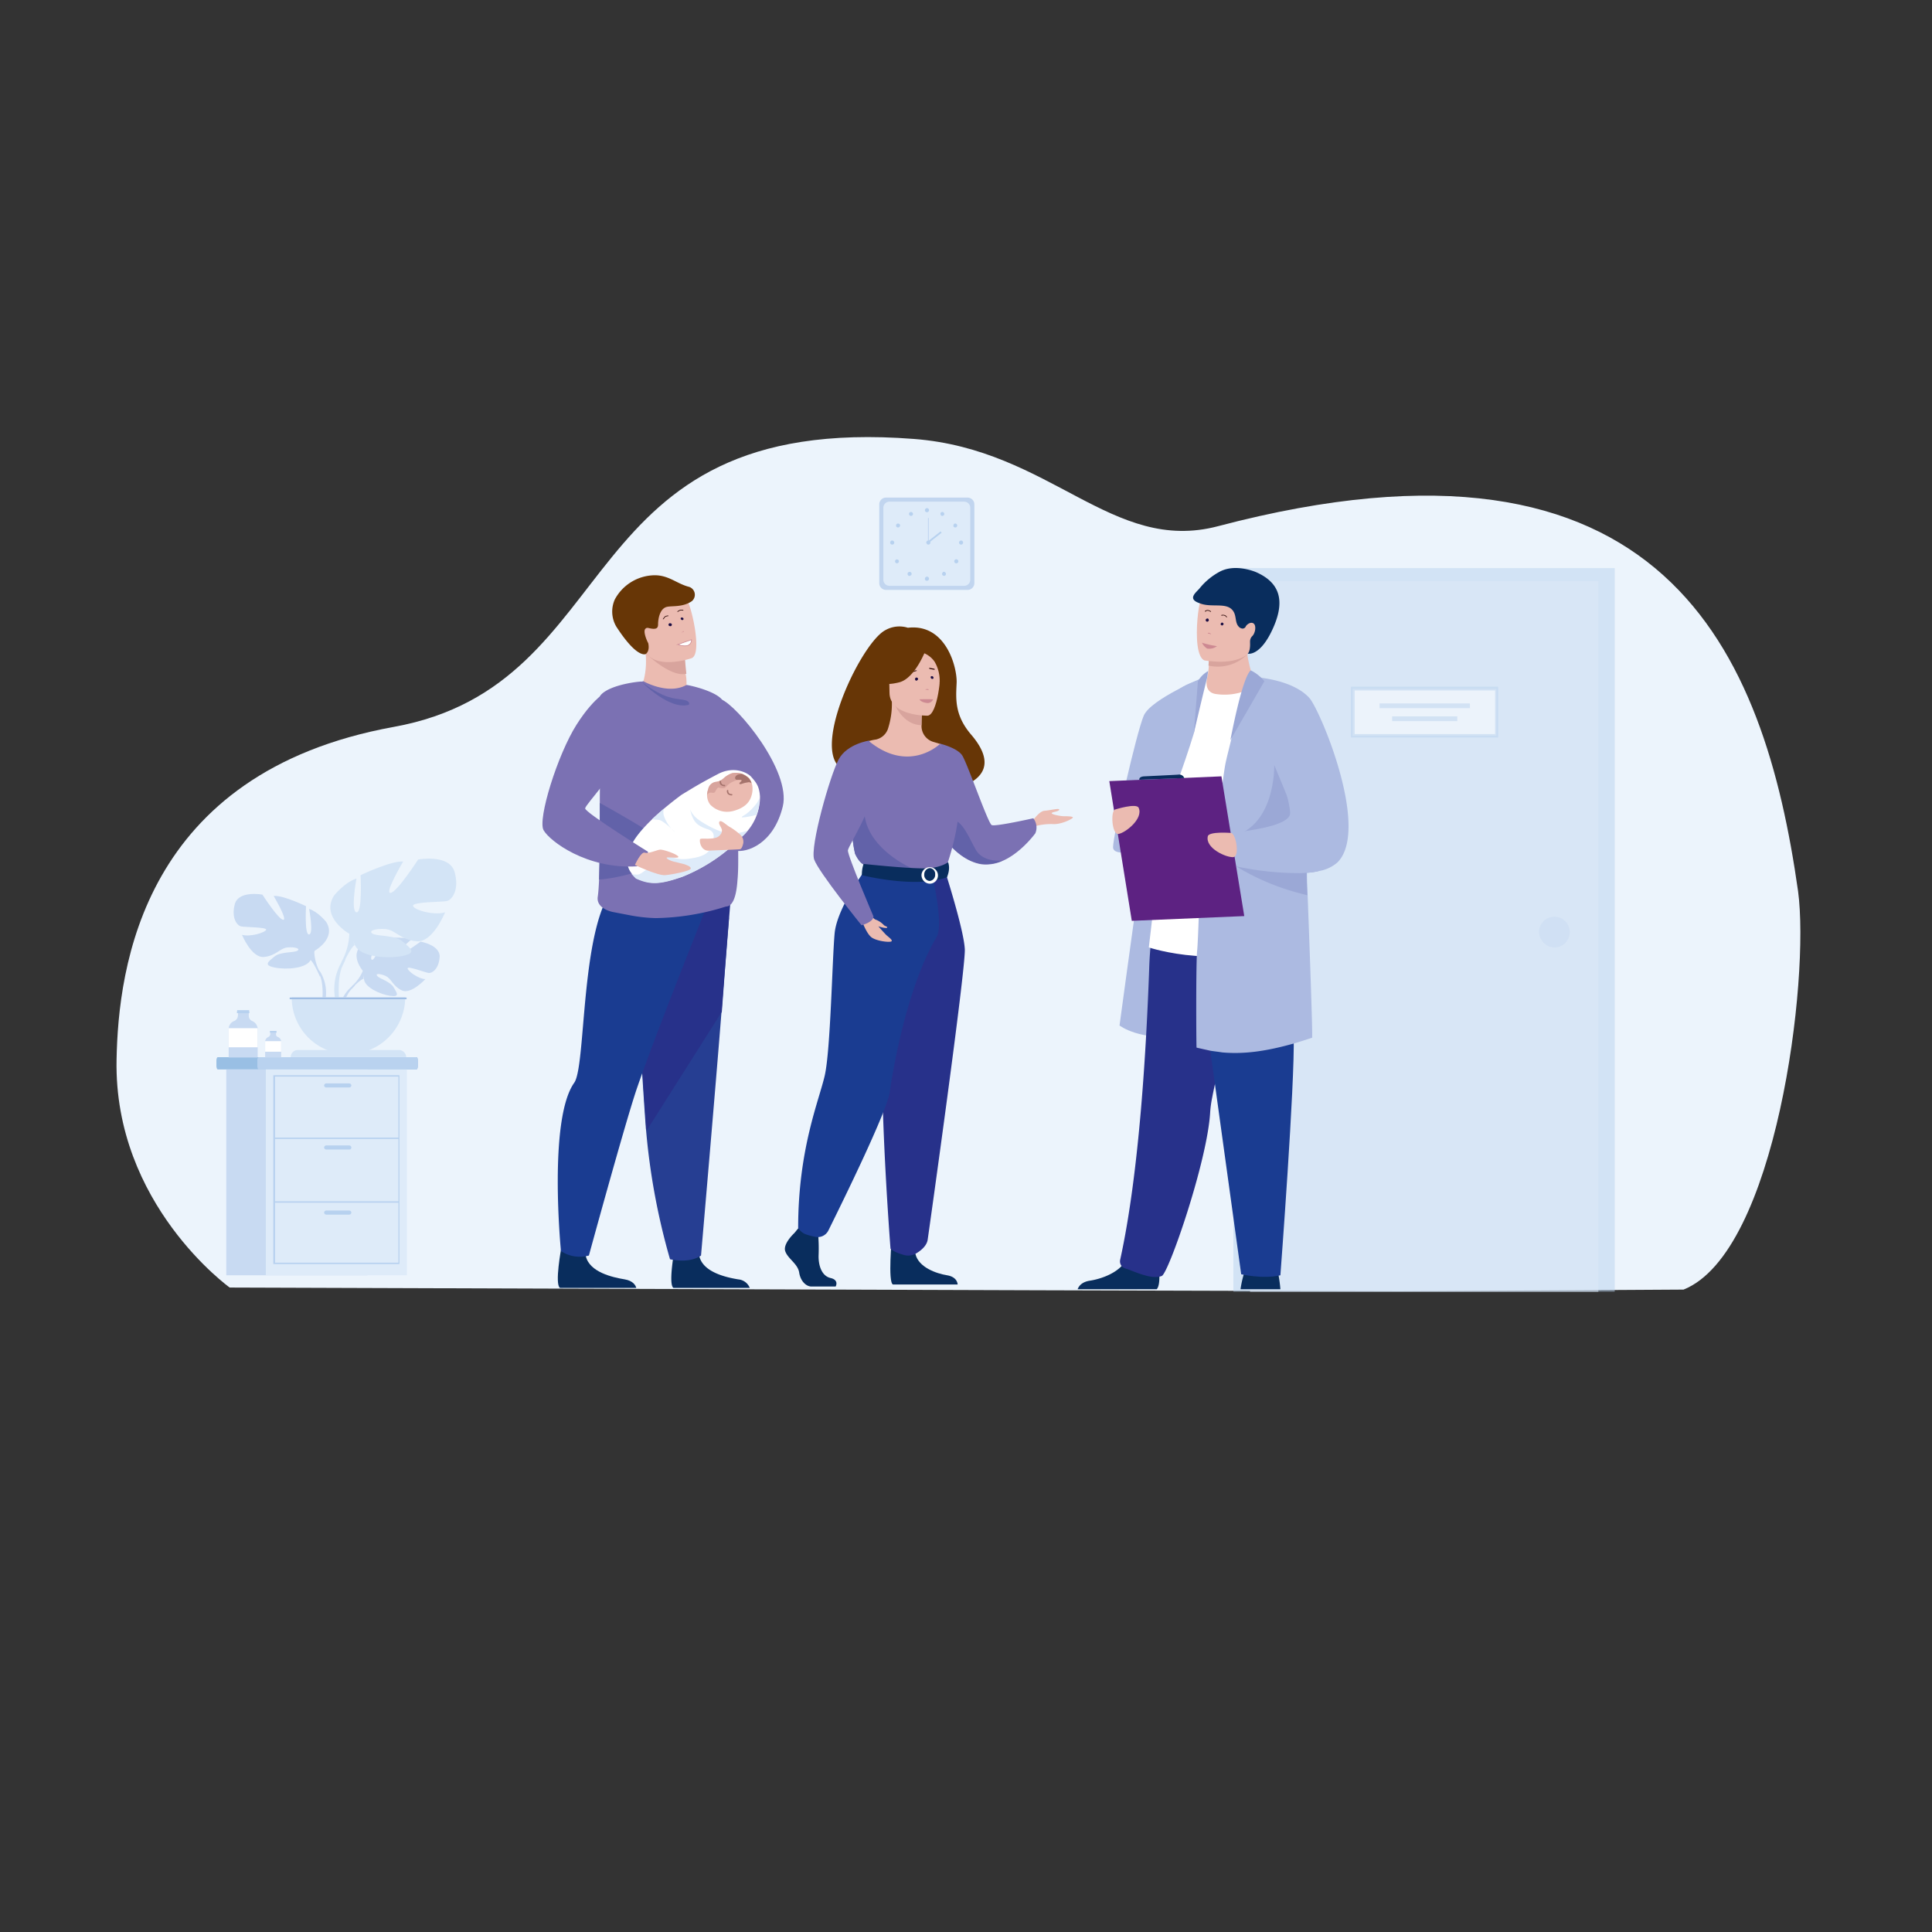<?xml version="1.0" encoding="UTF-8"?> <svg xmlns="http://www.w3.org/2000/svg" id="Layer_1" data-name="Layer 1" viewBox="0 0 566.9 566.9"><rect x="0" y="0" width="566.9" height="566.9" fill="#333333" stroke="none"/> <defs> <style>.cls-1{fill:#ecf4fc;}.cls-1,.cls-10,.cls-11,.cls-12,.cls-13,.cls-14,.cls-15,.cls-16,.cls-17,.cls-18,.cls-19,.cls-2,.cls-20,.cls-21,.cls-22,.cls-23,.cls-24,.cls-25,.cls-26,.cls-27,.cls-29,.cls-3,.cls-30,.cls-32,.cls-33,.cls-36,.cls-4,.cls-8{fill-rule:evenodd;}.cls-2{fill:#c1d5ef;}.cls-3,.cls-35,.cls-7{fill:#deebf9;}.cls-4,.cls-5{fill:#b7d1ef;}.cls-10,.cls-33,.cls-6{fill:#b9d2ef;}.cls-10,.cls-6,.cls-7,.cls-8,.cls-9{isolation:isolate;opacity:0.5;}.cls-29,.cls-34,.cls-8{fill:#c8daf2;}.cls-15,.cls-26,.cls-9{fill:#fff;}.cls-11{fill:#092d5d;}.cls-12{fill:#acbae1;}.cls-13{fill:#27318a;}.cls-14{fill:#1a3c91;}.cls-16{fill:#ebbbb1;}.cls-17{fill:#d8a49d;}.cls-18{fill:#9ba8d6;}.cls-19{fill:#5d2282;}.cls-20{fill:#cd8992;}.cls-21{fill:#673606;}.cls-22{fill:#7b71b3;}.cls-23{fill:#6262a9;}.cls-24{fill:#263e92;}.cls-25{fill:#1b0d43;}.cls-26{stroke:#cd8992;}.cls-26,.cls-28{stroke-miterlimit:22.93;stroke-width:0.19px;}.cls-27{fill:#230000;}.cls-28{fill:none;stroke:#230000;}.cls-30{fill:#d3e4f6;}.cls-31{fill:#9fbde4;}.cls-32{fill:#99bfe4;}.cls-36{fill:#a5736c;}</style> </defs> <path class="cls-1" d="M494,378.4l-83.2.5-106.1-.3-237.3-.8s-34-24.4-33.2-66.8c.5-27.1,7.6-84.3,81.3-97.7,69.2-12.5,50.8-92.4,152.7-84.5,40.2,3.1,58.1,33.8,89.2,25.6,131.4-34.6,160.3,37.3,170.2,107.1C531.1,287.3,521.2,367.5,494,378.4Z"></path> <path class="cls-2" d="M260,146h23.9a2,2,0,0,1,2,2v23.1a2,2,0,0,1-2,2H260a2,2,0,0,1-2-2V148A2,2,0,0,1,260,146Z"></path> <path class="cls-3" d="M261,147.2h21.9a1.79,1.79,0,0,1,1.8,1.8v21.1a1.79,1.79,0,0,1-1.8,1.8H261a1.79,1.79,0,0,1-1.8-1.8V149A1.79,1.79,0,0,1,261,147.2Z"></path> <path class="cls-4" d="M271.4,149.7a.6.6,0,1,1,.6.6h0a.58.58,0,0,1-.6-.6Z"></path> <path class="cls-4" d="M276,150.5a.58.58,0,1,1,.2.8h0A.78.78,0,0,1,276,150.5Z"></path> <path class="cls-4" d="M280,153.7a.58.58,0,1,1-.2.8.72.72,0,0,1,.2-.8Z"></path> <path class="cls-4" d="M282,158.6a.6.6,0,1,1-.6.6.65.65,0,0,1,.6-.6Z"></path> <path class="cls-4" d="M281.2,164.7a.6.6,0,1,0-.6.6A.58.58,0,0,0,281.2,164.7Z"></path> <path class="cls-4" d="M277.4,168a.57.57,0,1,1-.8,0h0C276.8,167.7,277.1,167.7,277.4,168Z"></path> <path class="cls-4" d="M271.4,169.8a.6.6,0,1,1,.6.6h0a.53.53,0,0,1-.6-.6Z"></path> <path class="cls-4" d="M267.8,150.5a.58.58,0,1,0-.2.8h0A.54.54,0,0,0,267.8,150.5Z"></path> <path class="cls-4" d="M263.8,153.7a.58.58,0,1,0,.2.8.52.52,0,0,0-.2-.8Z"></path> <path class="cls-4" d="M261.8,158.6a.6.6,0,1,0,.6.6A.65.65,0,0,0,261.8,158.6Z"></path> <path class="cls-4" d="M262.8,164.3a.57.57,0,1,0,.8,0h0A.6.6,0,0,0,262.8,164.3Z"></path> <path class="cls-4" d="M267.5,168.4a.6.6,0,1,0-.6.6C267.2,168.9,267.5,168.7,267.5,168.4Z"></path> <path class="cls-4" d="M271.8,159.2a.6.6,0,1,1,.6.6.65.65,0,0,1-.6-.6Z"></path> <rect class="cls-5" x="272.3" y="152" width="0.2" height="7.2"></rect> <rect class="cls-5" x="271.78" y="157.38" width="4.9" height="0.5" transform="translate(-38.81 203.02) rotate(-38.14)"></rect> <rect class="cls-6" x="361.9" y="166.7" width="111.9" height="212.3"></rect> <rect class="cls-7" x="366.8" y="170.5" width="102.2" height="208.6"></rect> <path class="cls-8" d="M451.6,273.3a4.5,4.5,0,1,1,4.5,4.7A4.66,4.66,0,0,1,451.6,273.3Z"></path> <rect class="cls-9" x="396.9" y="202.1" width="42.2" height="13.8"></rect> <rect class="cls-6" x="404.8" y="206.4" width="26.5" height="1.4"></rect> <rect class="cls-6" x="408.5" y="210.2" width="19.1" height="1.4"></rect> <path class="cls-10" d="M439.6,216.4H396.4V201.5h43.2v14.9Zm-42.1-1h41.2V202.6H397.5Z"></path> <path class="cls-11" d="M375.7,378.3H364a31.48,31.48,0,0,1,.9-4.2,8.65,8.65,0,0,1,.7-1.7c1.1-2.3,8.4-.8,8.4-.8a5.47,5.47,0,0,1,1.2,2.8C375.4,375.6,375.6,376.9,375.7,378.3Z"></path> <path class="cls-12" d="M354.1,199s-9.4,1.6-11.5,7.2-14.1,94.7-14.1,94.7,5.9,4.7,18.6,3S354.1,199,354.1,199Z"></path> <path class="cls-11" d="M340.2,374.6c0,1.6-.2,3.1-.8,3.7H316.2c.3-.8,1.1-2.1,3.5-2.5,2.7-.4,6.9-1.7,9.4-4.3a7.15,7.15,0,0,0,1.8-3.3c1.1-4.9,9,1.5,9,1.5A37.93,37.93,0,0,1,340.2,374.6Z"></path> <path class="cls-13" d="M330.2,372.2c2.6.8,7.6,3.4,10.7,2.2,2-.8,13.4-33.7,14.2-48.1a31.76,31.76,0,0,1,.6-4.3c.7-3.7,1.9-8.8,3.2-14.5,3.6-15.1,8.6-34,8.5-40-.2-9.4-27.9-2-27.9-2a101.87,101.87,0,0,0-2.3,18.8c-.8,22.1-2.8,59.4-8.5,85.3A2.16,2.16,0,0,0,330.2,372.2Z"></path> <path class="cls-14" d="M349.5,267.5l14.7,106.4s6.4,1.5,11.5.3c0,0,4.3-56.6,3.9-70.2s3.1-36.6-.8-39.1S349.5,267.5,349.5,267.5Z"></path> <path class="cls-15" d="M380.6,203.8s-15.4-10-26.5-4.9c-1.8.8-3.8,3.1-5.2,4.7-4,4.4-11.8,74.4-11.8,74.4s22.2,7.5,43.5-2.6Z"></path> <path class="cls-12" d="M353.3,198.7s-15.6,6.4-17.7,11.3-9,35.1-9,38.6,12,.8,13.9-4.9c1.6-4.7,7-19.3,9.8-28.5Z"></path> <path class="cls-16" d="M356.5,203.6a17.08,17.08,0,0,0,12.1-2.5A35.28,35.28,0,0,1,366,192v-.3a7.39,7.39,0,0,1,0-2.1h-8.8s-2.4,1.1-2.4,1.9v1.2c0,1-.1,1.9-.1,2.7a22.18,22.18,0,0,1-.5,3.6S353.1,202.9,356.5,203.6Z"></path> <path class="cls-17" d="M354.6,195.3A12.2,12.2,0,0,0,366,192l.2-.2a.35.35,0,0,1-.2-.1c-2.5-1-8.1-.2-11.3.9A21,21,0,0,1,354.6,195.3Z"></path> <path class="cls-16" d="M368.2,188.2c-1.2,6.4-9.5,6.2-13.1,5.8-1-.1-1.6-.2-1.6-.2-1.1-.3-1.8-2.1-2.1-4.4-.6-4.6.2-11.5.9-13.2,1.2-2.6,3.4-5.5,11.7-3.4C372.5,174.8,369.7,180,368.2,188.2Z"></path> <path class="cls-11" d="M352.1,172.5a19.38,19.38,0,0,1,5.7-4.7c4.7-2.6,10.8.1,10.8.1,6.8,3,8.6,8.2,5,16.3-3.8,8.6-7.5,7.6-7.5,7.6s.8-.5.7-3.2v-.4a2.2,2.2,0,0,1,.6-1.5c.9-.8,1.3-3,.5-3.7s-2.1.2-2.4.9a1,1,0,0,1-1.4.4H364c-2.1-1.3-.7-4-2.8-5.7s-6.1-.3-9.2-1.6C348.1,175.7,351.2,173.7,352.1,172.5Z"></path> <path class="cls-12" d="M351.1,307.4l4,.9c1.2.2,2.3.3,3.5.5,6.6.6,13.2-.4,21-2.6,1.7-.5,3.6-1.1,5.4-1.7.2-.1-.5-20.6-1.3-41.7-.1-2.2-.2-4.4-.2-6.6,0-.9-.1-1.8-.1-2.8-.7-18.7-1.5-35.6-1.6-36.5-.4-2.1-.7-3.8-1-5.3-1.1-4.4-2.4-6.9-5.2-8.9-.3-.2-2.6-1.4-4.6-2.4l-3.2-1.5h0c-.7.3-1.5,1.9-2.3,4a137.64,137.64,0,0,0-4.3,14.5h0c-.7,2.9-1.3,5.2-1.4,5.8-.3,1.1-.6,3.2-1,6.1-.5,3.9-1.2,9.2-1.9,15.3-.1.6-.1,1.2-.2,1.9a16.35,16.35,0,0,0-.2,2.2c0,.2-.1.5-.1.7-.3,2.4-.5,4.9-.8,7.4-.2,2.1-3.4,3.6-3.6,5.7-.1,1.2-.4,12.7-.7,16.3C350.9,281.2,351,306.1,351.1,307.4Z"></path> <path class="cls-18" d="M373.9,224.5s.5,18.9-13.6,21.2-4.8,2.9-4.8,2.9,26.7-1.1,27.1-1.8S373.9,224.5,373.9,224.5Z"></path> <path class="cls-18" d="M361.9,253.7s.3.2.8.5h0a69.29,69.29,0,0,0,17.9,7.7c1,.3,2,.5,3,.8-.1-2.2-.2-4.4-.2-6.6a19.68,19.68,0,0,0,3.5-.5l-.1-.9c-1.2-.5-2.4-1-3.5-1.4-.9-.4-1.8-.7-2.7-1-3.8-1.5-6.7-2.5-6.7-2.5l-11.4,3.6Z"></path> <path class="cls-12" d="M358.9,253.4s1.5.4,3.8.8h0a87.77,87.77,0,0,0,17.9,2,26.2,26.2,0,0,0,2.8-.1,19.68,19.68,0,0,0,3.5-.5,10.85,10.85,0,0,0,5.6-2.6c9.6-9.8-5.2-44.8-8.3-48.2-3.6-4-10.3-5.4-13.9-5.9l-.4-.1a14.94,14.94,0,0,0-2.2-.2h0s.3.9.8,2.5q.3.9.6,2.1c2.2,7.4,6.6,21.8,8.5,30,.7,3,1.1,5.1.9,5.8-.7,2.8-8.5,4.2-13.4,4.9a36.57,36.57,0,0,1-3.9.4h-.1l-.3,1.2-.7,2.8-.7,2.7Z"></path> <polygon class="cls-19" points="332.1 270.2 365.1 268.8 358.4 227.8 325.5 229.2 332.1 270.2"></polygon> <path class="cls-16" d="M361.1,244.4s-6.4-.5-6.7,1c-.8,3.5,5.5,6.3,7.5,6.1S362.6,244.2,361.1,244.4Z"></path> <path class="cls-16" d="M327.3,237.5s6.1-1.9,6.8-.5c1.5,3.2-3.9,7.4-5.9,7.7S325.8,237.7,327.3,237.5Z"></path> <path class="cls-18" d="M367,196.7a11.83,11.83,0,0,1,4,3.2s-10.1,17.5-10,17.3S364.4,198.9,367,196.7Z"></path> <path class="cls-18" d="M354.5,196.9a7.86,7.86,0,0,0-3,3l-1.2,15.3s2.6-11.2,3.9-16.3C354.3,198.3,354.4,197.6,354.5,196.9Z"></path> <path class="cls-11" d="M347.5,228.3a1.59,1.59,0,0,0-1.8-1c-1.5.1-9.9.5-9.9.5s-1.6,0-1.5,1Z"></path> <path class="cls-20" d="M357.1,189.6a3.75,3.75,0,0,1-2.9.7,3.9,3.9,0,0,1-1.5-1.7A30,30,0,0,0,357.1,189.6Z"></path> <path class="cls-21" d="M253.5,226c-.7-1.4,15.4-6.3,15.7,7.2,0,0,30.2-.7,15.8-17.6-5-5.8-4.5-10.7-4.3-15.2s-3.1-17.5-14.3-16.2a8.32,8.32,0,0,0-6.6.7C251.5,189.2,232.8,230.9,253.5,226Z"></path> <path class="cls-16" d="M302.9,241s2-3,3.6-3.1,4.5-.9,4.3-.3-2.1.6-2.2,1,2.7.9,3.5.9,2.8,0,2.7.4-3.5,2.1-5.9,1.9a17.57,17.57,0,0,0-5.4.7Z"></path> <path class="cls-22" d="M274.5,242a45.3,45.3,0,0,0,3,4.6c2.3,2.9,6,6.3,10.5,7a11.81,11.81,0,0,0,6.2-1h0c5.5-2.4,9.6-8.1,9.6-8.1a4.41,4.41,0,0,0-.6-4.4s-11.1,2.5-12.2,2-7.2-18.3-8.7-20.5-6.5-3.4-6.5-3.4Z"></path> <path class="cls-23" d="M277.5,246.5c2.3,2.9,6,6.3,10.5,7a11.81,11.81,0,0,0,6.2-1c-.2,0-5.7.7-7.9-3.2s-4.6-10.3-8-8.2C276.9,242,277,244.3,277.5,246.5Z"></path> <path class="cls-11" d="M233.1,361.8s-3.4,3.1-2.7,5.3,3.7,3.7,4.1,6.3,2.1,4.1,3.6,4.1h7.1s1.1-1.9-1.5-2.5-3.6-3.7-3.5-6.7a48.66,48.66,0,0,0-.2-6.8l-5.6-1.3Z"></path> <path class="cls-11" d="M261.7,363.1s-1.2,13.1.3,13.8h19s0-2.2-3.1-2.7-8.4-2.3-9.3-6.3S261.7,363.1,261.7,363.1Z"></path> <path class="cls-16" d="M248.2,269.2c3.9-8.8,6.3-11.3,5.9-14-.3-2,1-37.8,1-37.8a12.86,12.86,0,0,1,1.9-.4,4.83,4.83,0,0,0,3.5-3,23.85,23.85,0,0,0,1.2-8.1l.5.1,8.4,1.7s-.2,2.6-.2,5.2v.1a4.83,4.83,0,0,0,3.5,4.7l2,.6a76.89,76.89,0,0,1,3.7,17.9c.6,9.1-5.6,13,0,31.2C285.4,285.7,246,274,248.2,269.2Z"></path> <path class="cls-17" d="M270.6,207.6s-.2,2.6-.2,5.2c-4.7-.1-7.2-4.4-8.2-6.8Z"></path> <path class="cls-16" d="M272.2,210s-11.2.2-11.2-6.8-1.5-11.6,5.7-12,8.5,2.2,9.1,4.6C276.3,198,275.1,209.7,272.2,210Z"></path> <path class="cls-21" d="M271,191.6a7.18,7.18,0,0,1,3.2,2.5,11,11,0,0,1,1.5,6.4s2.3-5.6-.3-8.7C272.7,188.5,271,191.6,271,191.6Z"></path> <path class="cls-22" d="M249.7,233.2s0,5.3.3,10.1a36.6,36.6,0,0,0,.9,7.2c1.2,2.6,2.4,3.1,2.4,3.1l10,2.5,3.5.9,11.1-3.3s5-14.1,3-22a60,60,0,0,0-5.1-13.4s-9,8.8-20.8-.8Z"></path> <path class="cls-23" d="M250,243.3a36.6,36.6,0,0,0,.9,7.2c1.2,2.6,2.4,3.1,2.4,3.1l10,2.5,4.3-1.3s-15.5-6.6-13.9-19.1Z"></path> <path class="cls-13" d="M277.3,255.6s5.5,17.1,5.8,22.9-10.5,82.6-10.9,85.3c-.4,2.5-3.6,4.1-3.6,4.1a4.5,4.5,0,0,1-3.5.3c-2.9-.8-3.8-1.8-3.8-1.8s-4.3-54.8-1.6-74.3a318.39,318.39,0,0,0,2.7-36.5Z"></path> <path class="cls-14" d="M254,255.1s-8.4,11.2-9.1,18.8-1.2,34.3-2.9,41.7-7.8,21.6-7.8,44.7a4.44,4.44,0,0,0,2.6,2,19.48,19.48,0,0,0,2.3.6,3.5,3.5,0,0,0,4-1.9c4.1-8.3,17.3-35.1,18-40.7.5-3.9,4.6-30,13.7-45.3,2.2-3.7-1.3-18.3-1.3-18.3Z"></path> <path class="cls-20" d="M269.8,205.2s.3.9,2.4,1.1a1.76,1.76,0,0,0,1.6-1.1S272.2,205.1,269.8,205.2Z"></path> <path class="cls-11" d="M278.2,253s-2.2,1.7-6.6,1.8c-5.2.1-18.2-1.3-18.2-1.3a9.46,9.46,0,0,0-.5,3.3s15.8,4,25,.6C277.8,257.4,279,255.2,278.2,253Z"></path> <path class="cls-15" d="M270.4,256.6a2.42,2.42,0,1,1,2.4,2.7,2.51,2.51,0,0,1-2.4-2.7Zm.8,0a1.73,1.73,0,0,0,1.6,1.9,1.79,1.79,0,0,0,1.6-1.9,1.73,1.73,0,0,0-1.6-1.9A1.87,1.87,0,0,0,271.2,256.6Z"></path> <path class="cls-16" d="M255.1,267.6s.9,2,2,2.3a6.47,6.47,0,0,1,2.3,1.6c.4.3,1.1.4.9.7s-2.2-.2-2.5-.4,1.6,1.9,2.2,2.5,2,1.5,1.6,1.9-4.2,0-5.8-1.1-3-5.2-3-5.2Z"></path> <path class="cls-22" d="M255.1,217.3s-6.5.9-9,5.5-8.5,25.7-7.2,29.4,13.9,19.3,13.9,19.3,3.5-.9,3.5-2.6c0,0-7.7-18-7.5-19.4s7.2-12.2,6.9-17S255.1,217.3,255.1,217.3Z"></path> <path class="cls-22" d="M211.6,205.2c4.7,1.8,20.6,21,18.1,31.4-2.7,11.1-10.6,13.7-14,13Z"></path> <path class="cls-11" d="M220,377.9H197.6c-1.6-1.1.4-11.7.4-11.7s6.1-2.3,7.2,2.4,7.8,6.2,11.4,6.8A4,4,0,0,1,220,377.9Z"></path> <path class="cls-11" d="M186.7,377.9H164.3c-1.6-1.1.4-11.7.4-11.7s6.1-2.3,7.2,2.4,7.8,6.2,11.4,6.8C185.7,375.8,186.5,377.1,186.7,377.9Z"></path> <path class="cls-24" d="M213.9,269.3,211.7,297c-1.6,20.5-6,71.4-6,71.4s-2.8,2.4-9.1,1.1a198.34,198.34,0,0,1-7-37.6c0-.3-.1-.7-.1-1-1.5-20.4-3.8-63.4-3.8-63.4Z"></path> <path class="cls-13" d="M214.3,264.9s-1.4,16.9-2.5,32l-22.1,34.9c0-.3-.1-.7-.1-1-1.5-20.4-3.8-63.4-3.8-63.4Z"></path> <path class="cls-14" d="M207.8,264.9s-16,39.9-21.1,55c-3.6,10.8-13.9,48.5-13.9,48.5a10,10,0,0,1-8.2-1.3s-3.8-38.6,3.9-49.4c4.1-5.8,1-60,17.6-60.4S207.8,264.9,207.8,264.9Z"></path> <path class="cls-16" d="M200.7,206.2a9.75,9.75,0,0,1-6.9.9,13.11,13.11,0,0,1-4.7-2,13.3,13.3,0,0,1-1.9-1.4,1.09,1.09,0,0,0,.2-.4c.7-1.2,2.9-5.7,1.9-12.8,0-.1.7,0,1.8.3,3.2.8,9.6,2.6,9.8,2.6h0s.1,1.5.3,4.2a1.7,1.7,0,0,0,.1.7c0,.3.1.6.1,1A21.17,21.17,0,0,1,200.7,206.2Z"></path> <path class="cls-17" d="M201.4,197.7c-4.7,1.1-11.8-5.9-11.8-5.9a5.07,5.07,0,0,1,1.6-.9c3.2.8,9.6,2.6,9.8,2.6h0S201.1,195,201.4,197.7Z"></path> <path class="cls-22" d="M216.4,258.2c-.3,4.6-1.3,7.8-3.4,7.8a71.36,71.36,0,0,1-20.6,3.4,46.67,46.67,0,0,1-7.9-.9l-4.7-.9c-2.3-.5-4.8-1.9-4.4-4.5.2-1.4.3-3.1.4-5.2v-.4c.2-6,.2-14.2.2-22.1,0-4.8.1-9.5.2-13.5,0,0-2.2-15.6.2-18.1,2.9-3,11.4-3.9,11.9-3.8.2,0,.3-.1.5-.1,0,0,7.2,4.1,12.6,1.1h.2c1.3.2,7.8,1.7,10.1,4.1a20.57,20.57,0,0,1,4,11.4c.1,7.7-.2,16.4-.2,16.4.1,1.2.2,2.9.4,4.7.2,2,.3,4.2.5,6.5.1,1.2.1,2.3.2,3.5C216.6,251.5,216.7,255.1,216.4,258.2Z"></path> <path class="cls-23" d="M188.4,200.2s8,8.2,13.7,6.6c0,0,.8-1.1-1.8-1.5S194.9,205,188.4,200.2Z"></path> <path class="cls-16" d="M203,193.1a21.62,21.62,0,0,1-4.4,1c-3.6.5-8.4.2-9.9-4.2-2.5-7.4-5.8-11.8,1.7-14.9,4-1.6,6.5-1.7,8.3-1.1a6.23,6.23,0,0,1,3.1,2.6C203.1,178.9,206,191.8,203,193.1Z"></path> <path class="cls-21" d="M202.2,172.2a2.44,2.44,0,0,1,.8,4.2c-2.9,2-6.4,1.2-7.7,1.8-1.9.8-2.2,3.9-2.2,4.9s-.2,1.8-2.7,1.2c-.4-.1-.7-.1-.9.1-1,.6.3,3.6.7,4.3,0,0,.6,2.2-.7,3.2-.2.1-2.7,1.2-8.7-8.1a8.7,8.7,0,0,1-.4-7.9,13.43,13.43,0,0,1,11.5-7.1C196.2,168.7,198.6,171.3,202.2,172.2Z"></path> <path class="cls-23" d="M197.6,249.3c.8,1.5-2.6,3.5-2.6,3.5s-9.5,4.5-19.2,5.3v-.4c.2-6,.2-14.2.2-22.1C176,235.6,196.3,246.8,197.6,249.3Z"></path> <path class="cls-25" d="M196.4,182.9a.48.48,0,0,0-.2.6h0a.62.62,0,0,0,.7.2.48.48,0,0,0,.2-.6h0A.66.66,0,0,0,196.4,182.9Z"></path> <path class="cls-20" d="M200.7,185.4a.22.22,0,0,0-.2-.2h-.1l-.2.2c-.1.1-.2.3-.1.4h0a.37.37,0,0,1,.1-.3l.2-.2a.37.37,0,0,0,.3.1Z"></path> <path class="cls-25" d="M199.9,181.2a.35.35,0,0,0-.1.5h0a.48.48,0,0,0,.6.2.35.35,0,0,0,.1-.5h0C200.4,181.2,200.1,181.2,199.9,181.2Z"></path> <path class="cls-26" d="M201.3,189.5a1.68,1.68,0,0,0,1.6-1.8l-4,1.4A5.28,5.28,0,0,0,201.3,189.5Z"></path> <path class="cls-27" d="M268.7,196.7l-1,.3c-.2,0-.2.1-.2.2s.2.1.3,0l1-.3c.2,0,.2-.1.2-.2Z"></path> <path class="cls-20" d="M272.4,202.5c.1-.1.1-.2-.1-.3h-.4c-.2,0-.3.1-.3.2h0v.1c.1-.1.2-.2.3-.1h.3a.35.35,0,0,0,.2.1Z"></path> <path class="cls-27" d="M274,196.2l-1.1-.2c-.2,0-.3,0-.3.1s.1.1.3.2l1.1.2c.2,0,.3,0,.3-.1S274.2,196.3,274,196.2Z"></path> <path class="cls-21" d="M271.6,190.8s-3.1,8.2-7.7,9.4-6.7-.1-6.7-.1a13.24,13.24,0,0,0,4.3-7.8C261.4,192.2,269.3,186.9,271.6,190.8Z"></path> <path class="cls-20" d="M355.2,186.2a.19.19,0,0,0,0-.3l-.1-.1-.3-.1c-.2-.1-.3,0-.4.2h0v.1a.37.37,0,0,1,.3-.1l.3.1a.22.22,0,0,1,.2.2Z"></path> <path class="cls-25" d="M268.9,198.8a.46.46,0,0,0-.4.5h0c0,.3.3.5.5.4s.4-.3.4-.5h0C269.4,199,269.1,198.8,268.9,198.8Z"></path> <path class="cls-25" d="M273.4,198.4c-.2,0-.4.2-.3.4h0a.46.46,0,0,0,.5.4c.2,0,.4-.2.3-.4h0A.46.46,0,0,0,273.4,198.4Z"></path> <path class="cls-25" d="M354.4,181.5c-.2-.1-.5.1-.6.3h0a.49.49,0,0,0,.3.6c.2.1.5-.1.6-.3h0C354.7,181.8,354.6,181.5,354.4,181.5Z"></path> <path class="cls-25" d="M358.7,182.7c-.2-.1-.4.1-.5.3h0a.38.38,0,0,0,.3.5c.2.1.4-.1.5-.3h0C359.1,183,358.9,182.8,358.7,182.7Z"></path> <path class="cls-28" d="M194.6,181.7c0-.1.1-.2.2-.3a1.44,1.44,0,0,1,.2-.3,1.07,1.07,0,0,1,.5-.3,2.14,2.14,0,0,1,.6-.1h0"></path> <path class="cls-28" d="M353.6,179.4c.1,0,.2-.1.3-.2a1,1,0,0,1,.4-.1,1.09,1.09,0,0,1,.5.1,1.41,1.41,0,0,1,.5.3h0"></path> <path class="cls-28" d="M358.4,180.6c.1,0,.2-.1.3-.1h.4a1.69,1.69,0,0,1,.5.2l.4.4h0"></path> <path class="cls-29" d="M106.5,284.9s-4.1-4.7-.2-7.7c0,0,2.8-1.7,5-1.5,0,0-3.2,5.4-2.2,5.9s3.2-6.3,3.2-6.3,6.3-.6,8.4.4c0,0-5.4,4.4-4.3,4.7s7-4.1,7-4.1,5.9,1,5.6,4.6-2.3,4.7-3.2,4.6-6.1-2.1-6.2-1.4,3,3.1,5.2,3.2c0,0-4.2,4.6-6.9,3.3s-3-3.4-4.7-4.2-3.2-.8-2.5,0,3.8,1.6,4.8,3.3,1.9,2.9-1,2.5-7.5-2.5-7.7-4.9Z"></path> <path class="cls-29" d="M126,280.9s-16-.6-19.5,3.9a12.32,12.32,0,0,1-3.2,4.5l-.4,1s2.8-2.9,3.8-3.1C106.7,287.3,105.1,281.6,126,280.9Z"></path> <path class="cls-29" d="M103.3,289.4a10.17,10.17,0,0,0-3.7,7.1l.6.1s1.1-4.7,3.1-6.5C105.3,288.1,103.3,289.4,103.3,289.4Z"></path> <path class="cls-29" d="M92.3,279s6.5-3.6,3.4-8.5c0,0-2.4-3-5-3.8,0,0,1.4,7.3,0,7.5s-.9-8.3-.9-8.3-6.8-3.3-9.5-3c0,0,4.2,7.1,2.8,7s-6.1-7.4-6.1-7.4-7-1.3-8.1,2.8.7,6.2,1.7,6.5,7.7.2,7.5,1-4.6,2.2-7.1,1.5c0,0,2.8,6.8,6.4,6.5s4.7-2.6,7-2.8,3.9.4,2.8,1-4.9.2-6.7,1.7-3.3,2.5.1,3.2,9.4.3,10.6-2.3Z"></path> <path class="cls-29" d="M72.1,266.6s18.1,5.9,20.1,12.4a13.79,13.79,0,0,0,1.7,6.3v1.3s-1.9-4.4-2.9-5C91.1,281.5,95.1,275.9,72.1,266.6Z"></path> <path class="cls-29" d="M94,285.2a11.85,11.85,0,0,1,1.2,9.4l-.7-.2s.7-5.7-.8-8.5S94,285.2,94,285.2Z"></path> <path class="cls-30" d="M102.5,274S94,269.2,98,262.8c0,0,3.2-4,6.6-5,0,0-1.8,9.6,0,9.9s1.2-10.9,1.2-10.9,9-4.3,12.5-4c0,0-5.6,9.4-3.7,9.2s8.1-9.8,8.1-9.8,9.2-1.7,10.7,3.7-.9,8.2-2.3,8.5-10.1.2-9.9,1.4,6.1,2.9,9.4,1.9c0,0-3.6,9-8.4,8.5s-6.2-3.4-9.2-3.6-5.1.6-3.6,1.4,6.5.3,8.8,2.3,4.3,3.3-.1,4.2-12.4.3-13.9-3.1Z"></path> <path class="cls-30" d="M129.1,257.6s-23.8,7.7-26.6,16.3a18.11,18.11,0,0,1-2.3,8.3v1.7s2.5-5.8,3.9-6.6C104.1,277.4,98.8,269.9,129.1,257.6Z"></path> <path class="cls-30" d="M100.3,282.2a15.73,15.73,0,0,0-1.6,12.4l.9-.2s-.9-7.5,1-11.2S100.3,282.2,100.3,282.2Z"></path> <path class="cls-30" d="M102.2,309.3a16.73,16.73,0,0,0,16.7-16.7H85.6A16.58,16.58,0,0,0,102.2,309.3Z"></path> <path class="cls-30" d="M119.2,310.2H85.3a2.11,2.11,0,0,1,2.1-2.1h29.7a2.18,2.18,0,0,1,2.1,2.1Z"></path> <rect class="cls-31" x="85" y="292.7" width="34.3" height="0.5"></rect> <path class="cls-32" d="M122.6,311.2v1.6c0,.6-.2,1-.4,1H63.9c-.2,0-.4-.5-.4-1v-1.6c0-.6.2-1,.4-1h58.4C122.4,310.2,122.6,310.6,122.6,311.2Z"></path> <path class="cls-33" d="M122.6,311.2v1.6c0,.6-.2,1-.4,1H75.9c-.2,0-.4-.5-.4-1v-1.6c0-.6.2-1,.4-1h46.3C122.5,310.2,122.6,310.6,122.6,311.2Z"></path> <rect class="cls-34" x="66.4" y="313.8" width="41.4" height="60.4"></rect> <rect class="cls-35" x="78" y="313.8" width="41.4" height="60.4"></rect> <path class="cls-4" d="M117.2,370.9h-37V315.5h37v55.4Zm-36.5-.4h36.2V315.9H80.7Z"></path> <rect class="cls-5" x="80.5" y="333.8" width="36.6" height="0.4"></rect> <rect class="cls-5" x="80.5" y="352.5" width="36.6" height="0.4"></rect> <path class="cls-4" d="M102.5,319.1H95.7a.65.65,0,0,1-.6-.6h0a.65.65,0,0,1,.6-.6h6.8a.65.65,0,0,1,.6.6h0A.65.65,0,0,1,102.5,319.1Z"></path> <path class="cls-4" d="M102.5,337.3H95.7a.65.65,0,0,1-.6-.6h0a.65.65,0,0,1,.6-.6h6.8a.65.65,0,0,1,.6.6h0A.58.58,0,0,1,102.5,337.3Z"></path> <path class="cls-4" d="M102.5,356.4H95.7a.65.65,0,0,1-.6-.6h0a.65.65,0,0,1,.6-.6h6.8a.65.65,0,0,1,.6.6h0A.65.65,0,0,1,102.5,356.4Z"></path> <path class="cls-29" d="M75.6,301.9v8.4H67.1v-8.6a2.51,2.51,0,0,1,1.6-2.1,1.78,1.78,0,0,0,1.1-1.5l.1-1.2H73v1.2a1.64,1.64,0,0,0,1,1.5,2.65,2.65,0,0,1,1.6,2.1Z"></path> <polygon class="cls-4" points="73.2 297.3 69.5 297.3 69.6 296.4 73.1 296.4 73.2 297.3"></polygon> <path class="cls-15" d="M75.6,301.9v5.4H67.1v-5.6h8.4C75.6,301.7,75.6,301.8,75.6,301.9Z"></path> <path class="cls-29" d="M82.5,305.6v4.7H77.8v-4.8a1.59,1.59,0,0,1,.9-1.2,1,1,0,0,0,.6-.8v-.7H81v.7a.76.76,0,0,0,.6.8,1.59,1.59,0,0,1,.9,1.2Z"></path> <polygon class="cls-4" points="81.2 303 79.2 303 79.2 302.5 81.1 302.5 81.2 303"></polygon> <path class="cls-15" d="M82.5,305.6v3H77.8v-3.1h4.7Z"></path> <path class="cls-15" d="M220.3,227.8c-1-1-4.7-3.1-9.4-.8-6.1,3.2-7.4,4.1-10.9,6.2-4.6,3.4-13.4,10.5-15.2,15.9-1.4,4.2-.7,6.3,1.9,8.6,4.2,1.9,7,1.8,13.6-.5a50.28,50.28,0,0,0,17.4-11.7,15.53,15.53,0,0,0,5.3-11.8C222.8,230.7,221.9,229.6,220.3,227.8Z"></path> <path class="cls-3" d="M194.8,237.3c-1.2,1-2.3,2-3.5,3.1.6.1,1.4.1,2.1.2,1.5.3,4.8,3.7,4.8,3.7a11.33,11.33,0,0,1-3.4-4.9A3.71,3.71,0,0,1,194.8,237.3Z"></path> <path class="cls-3" d="M185.2,256.3a19.2,19.2,0,0,0,1.4,1.5c4.2,1.9,7,1.8,13.6-.5a50.28,50.28,0,0,0,17.4-11.7,10.71,10.71,0,0,0,1.8-1.9,15,15,0,0,1-4.5.9c-2.8.1-6.8-2-9.4-3.7s-3-3.5-3-3.5a10.29,10.29,0,0,0,.9,2.8c.7,1.5,2,2.4,4.2,3.1s2.1,2.1,1.3,4.7-3,3.5-7,4-6-1.2-7.3-1.3.6,3-.3,4.5-2.6.3-3.9,0-2.1,1.7-3.9,1.4a2.4,2.4,0,0,1-1.3-.3ZM222,239.1a27,27,0,0,1-3.5.7c-1.8.2-.3-.4.5-1a15.84,15.84,0,0,0,3.1-3.2,6,6,0,0,0,.7-1.4A11.85,11.85,0,0,1,222,239.1Z"></path> <path class="cls-16" d="M212.4,228.3a4.07,4.07,0,0,1-2.1,1.1,2.66,2.66,0,0,0-2.5,2.2,4.62,4.62,0,0,0,.6,4.5A6.89,6.89,0,0,0,215,238c4-1,5.1-3.1,5.5-4.5.6-1.8.4-4.4-1.1-5.5a5.25,5.25,0,0,0-4.6-1.1A7.33,7.33,0,0,0,212.4,228.3Z"></path> <path class="cls-17" d="M212.4,228.3a4.07,4.07,0,0,1-2.1,1.1,2.66,2.66,0,0,0-2.5,2.2,5.08,5.08,0,0,0-.3,1.7,1.58,1.58,0,0,1,.7-.7c.8-.1,1.2.2,1.5-.1s.7-1.5,1.2-1.4,1.4.4,1.9,0,1-1.2,2.2-1.7a7.71,7.71,0,0,1,3.7-.8c.4,0,.9.1,1.3.1a2.34,2.34,0,0,0-.7-.7,5.25,5.25,0,0,0-4.6-1.1A7.62,7.62,0,0,0,212.4,228.3Z"></path> <path class="cls-36" d="M220.5,229.8a3.22,3.22,0,0,0-1.2-1.8,6.47,6.47,0,0,0-1.6-.9,2.2,2.2,0,0,0-.8.1,1.44,1.44,0,0,0-1.1.7.59.59,0,0,0,.3.9c.4.1,1.4-.1,1.5.2s-.9.7-.6,1,1.1-.3,2.3-.4A1.23,1.23,0,0,1,220.5,229.8Z"></path> <path class="cls-36" d="M213.3,232a.2.2,0,0,1,.4,0,.84.84,0,0,0,.2.7c.1.2.4.3.8.3a.2.2,0,1,1,0,.4,1.6,1.6,0,0,1-1.1-.4A1.21,1.21,0,0,1,213.3,232Z"></path> <path class="cls-36" d="M211.2,229.3a.2.2,0,1,1,.4,0,.84.84,0,0,0,.2.7c.1.2.4.3.8.3a.2.2,0,0,1,0,.4,1.6,1.6,0,0,1-1.1-.4A1,1,0,0,1,211.2,229.3Z"></path> <path class="cls-16" d="M218.1,247.4a2.81,2.81,0,0,0-.9-2.5,20.3,20.3,0,0,0-2.8-2.1c-1.1-.5-2.8-2.4-3.3-1.7s1,2,.7,2.8c.1.4-.6,1.6-1.7,1.9-2,.6-4.6,0-4.7.5-.2.9.4,3.4,2.6,3.3s7.7-.3,9-.4C217.6,249.2,217.9,248.3,218.1,247.4Z"></path> <path class="cls-22" d="M179,202.4s-4.2,1.4-9.8,10.2-11.5,27.8-9.7,31,12.7,11.5,27.4,10.6c0,0,3.8-3,3.2-4.3,0,0-18.5-11.5-18.4-12.7s9.5-10.8,10.3-15.9S179,202.4,179,202.4Z"></path> <path class="cls-16" d="M186.3,253.8s6.5,3.1,8.8,3c1.6-.1,7.7-1.2,7.6-2-.1-1.1-4.1-1.7-5.1-2s-1.9-.7-2-1.1,4,.4,3.4-.4-4.3-2-5.2-2-3.5,1.3-4.6.9S186.3,253.8,186.3,253.8Z"></path> <path class="cls-28" d="M198.8,179.5a.77.77,0,0,1,.3-.2,1.44,1.44,0,0,0,.3-.2,4.33,4.33,0,0,1,.5-.1,2.18,2.18,0,0,1,.6.1h0"></path> </svg> 